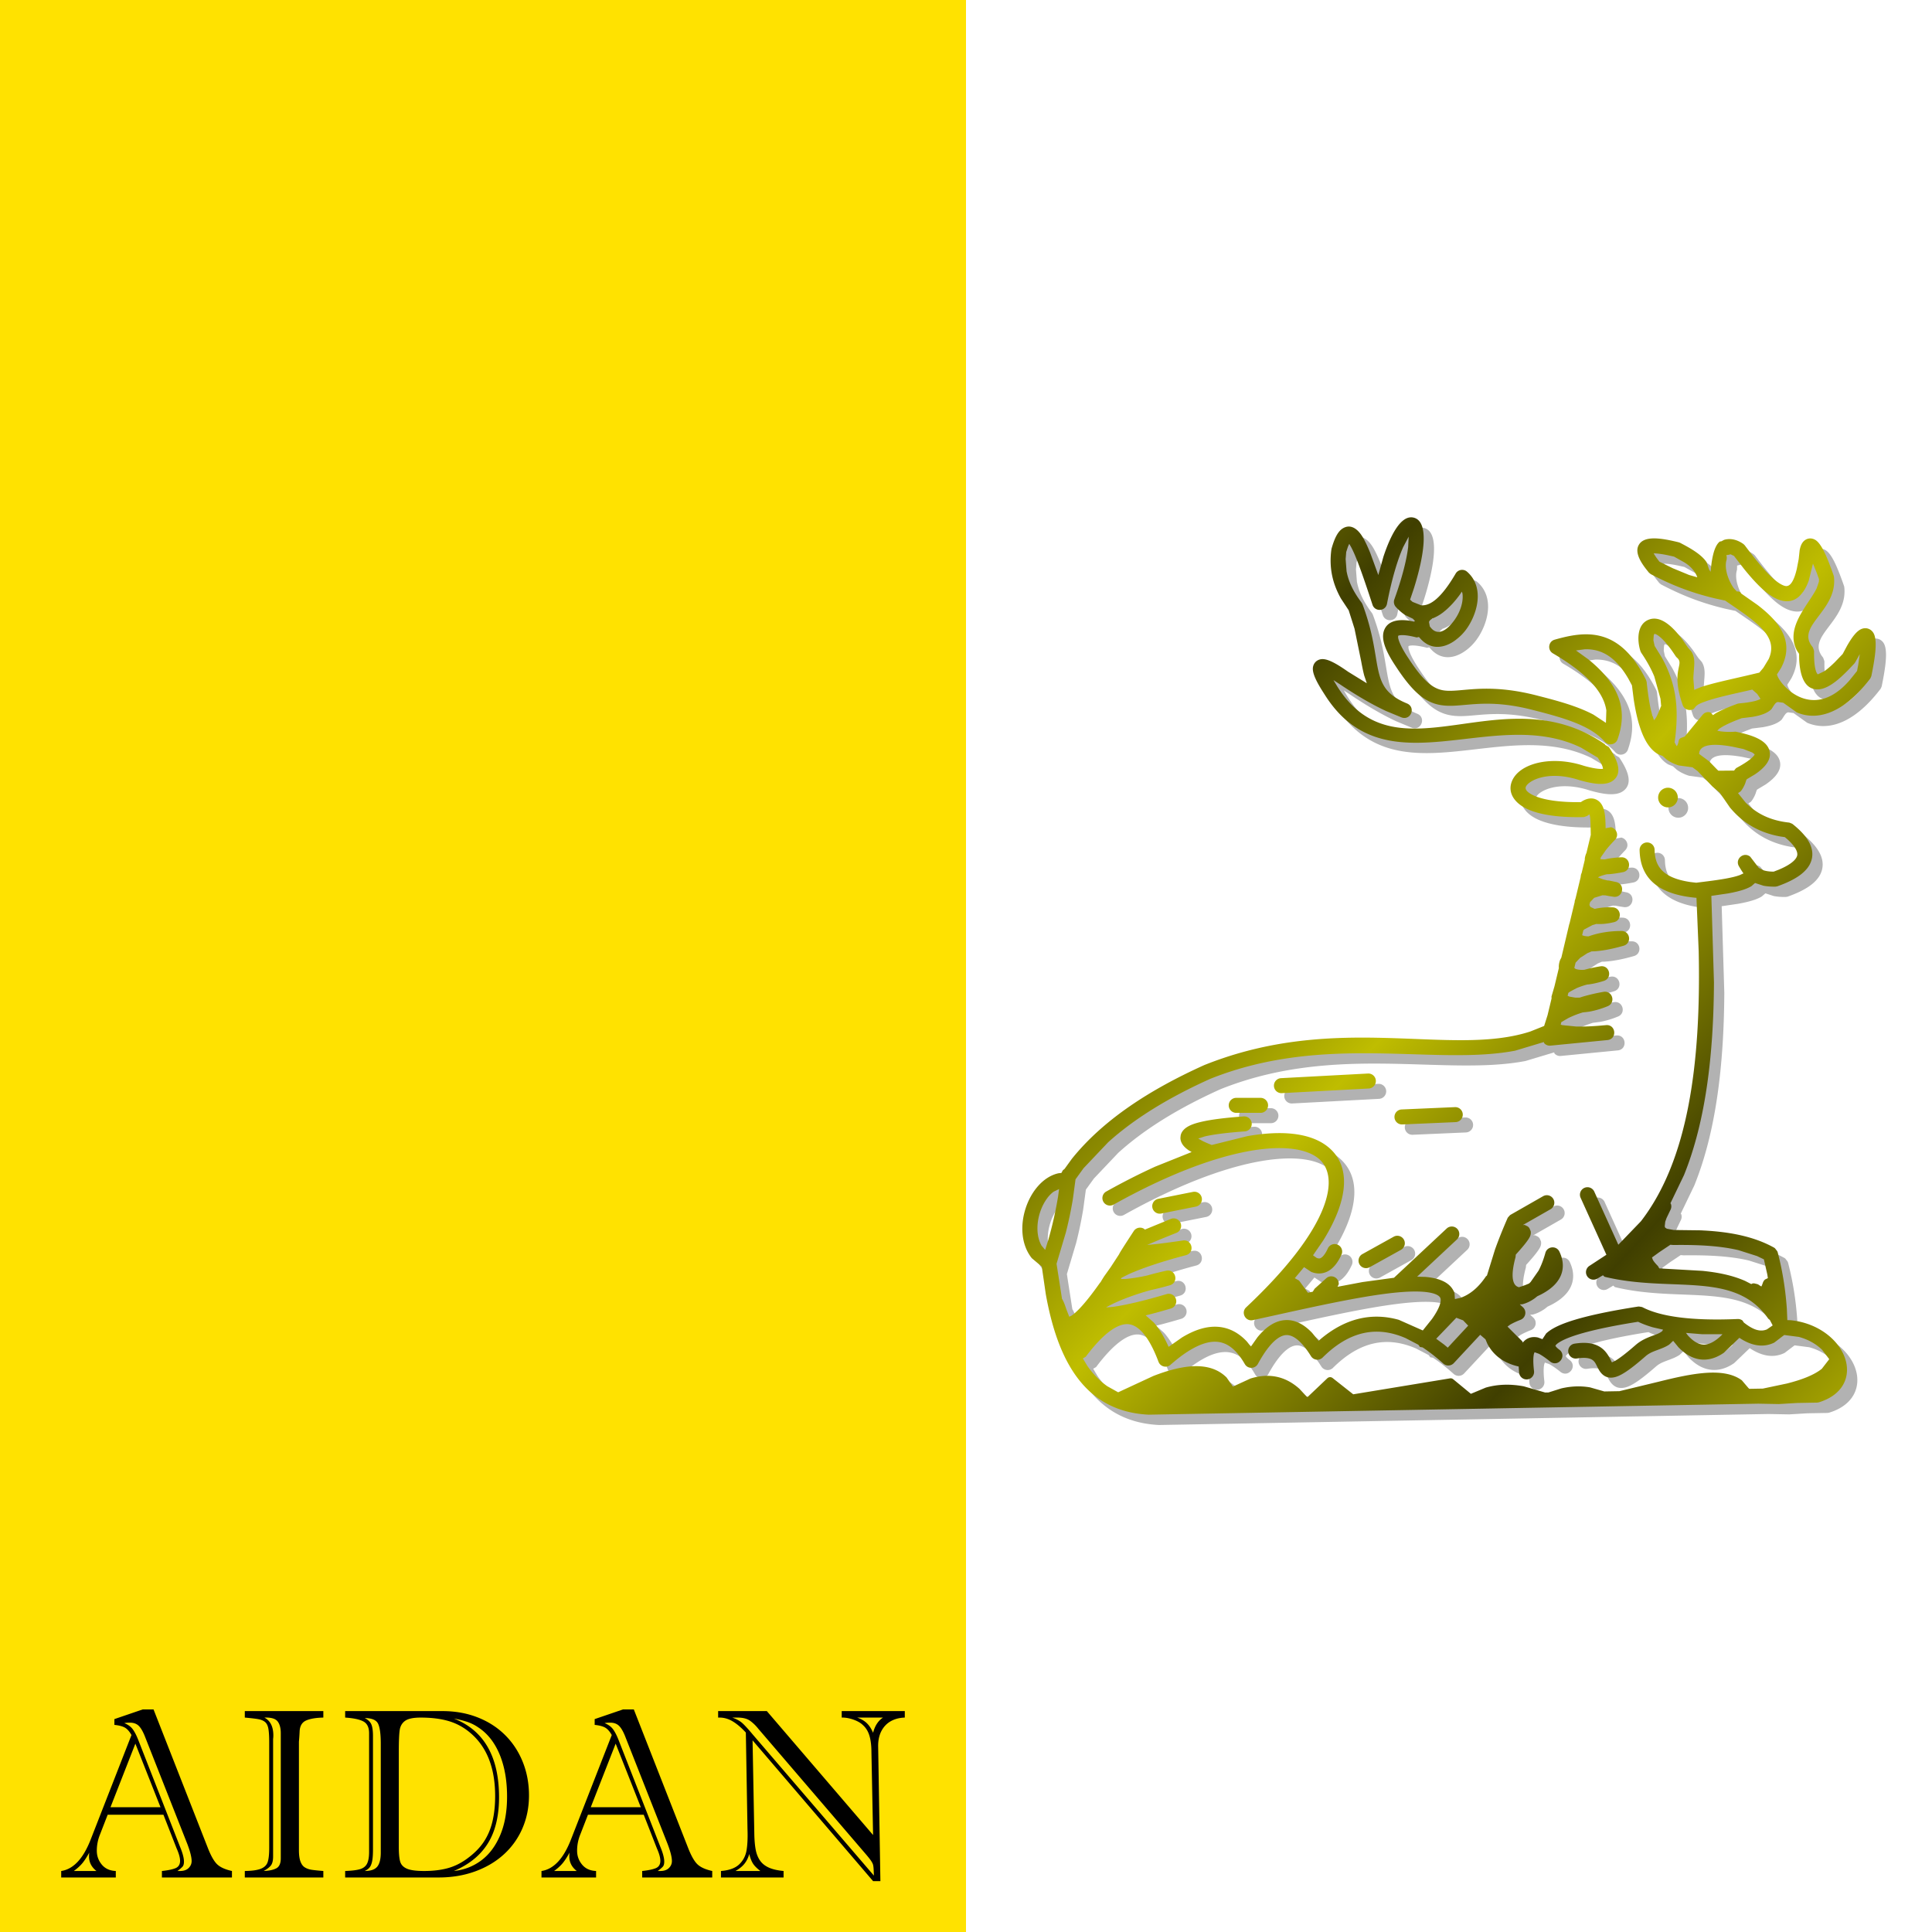 <svg xmlns="http://www.w3.org/2000/svg" stroke-width=".501" stroke-linejoin="bevel" fill-rule="evenodd" overflow="visible" width="960" height="960" viewBox="0 0 720 720"><rect x="0" y="0" width="720" height="720" fill="#808080" stroke="none"/><defs><linearGradient id="a" gradientUnits="userSpaceOnUse" x1="0" y1="0" x2="178.3" y2="-165.65" gradientTransform="matrix(.5 0 0 .5 539.999 360.001)" spreadMethod="reflect"><stop offset="0" stop-color="#bfbd00"/><stop offset="1" stop-color="#403f00"/></linearGradient></defs><g stroke="none" fill="none" font-family="Times New Roman" font-size="16"><path d="M0-.003V720h360.001V-.003H0z" fill="#ffe200"/><path d="M360-.003V720h360.001V-.003H360z" fill="#fff"/><path d="M431.979 531.055l-.14-.003c-23.955-1.211-33.878-20.438-38.263-44.953l-1.482-10.226-3.714-3.128c-8.057-10.077-1.329-29.111 9.875-31.644.058-.013.119-.023.178-.029l.993-.101.038-.116.472-.87.65-.527 2.661-3.681.046-.061c11.563-14.403 28.756-25.658 49.339-34.936 49.688-19.909 91.856-2.862 121.52-12.522l5.149-2.06 1.278-4.036 1.492-6.224-.027-.713 1.105-3.784 1.641-6.848-.025-.338a1.29 1.29 0 01-.004-.139 7.475 7.475 0 01.47-2.438c.021-.059.047-.117.076-.173l.417-.808 2.963-12.548.078-.134 1.918-8.004.014-.238a1.48 1.48 0 01.075-.39l.22-.661 1.929-8.047v-.189l.116-.659c.021-.116.055-.23.103-.339l.148-.34 1.167-4.871.002-.362c0-.07.005-.141.015-.211a7.793 7.793 0 01.4-1.543c.013-.034.031-.078.046-.111l.151-.33 1.613-6.728-.058-2.662c-.021-1.824-.079-3.388-.309-4.631l-.105-.349-.682.445c-.126.095-.265.17-.414.222l-.758.264c-.149.052-.306.08-.464.083-9.969.196-16.927-1.055-21.281-3.208-4.356-2.155-6.994-5.88-5.336-10.105 2.639-6.724 14.628-9.825 26.86-5.805 3.669 1.035 5.812 1.225 6.837 1.157l.273-.054-.18-.829a12.23 12.23 0 00-.646-1.433l-1.102-1.87-6.242-3.739c-32.848-15.973-72.894 16.345-95.58-19.808-2.204-3.416-4.69-7.49-4.359-10.058.213-1.652 1.437-2.935 3.206-3.11 2.396-.236 5.907 1.887 9.929 4.696l6.948 4.281-.974-2.895c-.428-1.671-.784-3.455-1.131-5.328l-2.48-12.131-2.171-6.842-2.839-4.307-.056-.091c-2.886-5.144-4.548-11.057-3.546-18.274l.018-.102.038-.181a2.08 2.08 0 01.026-.107c.909-3.15 2.097-6.26 4.252-7.51 3.476-2.017 6.07 1.347 7.046 2.855.996 1.541 2.031 3.724 3.127 6.431l2.974 8.159 1.899-6.813c2.915-8.797 6.393-14.494 10.125-14.695a3.944 3.944 0 012.459.688c3.99 2.74 2.728 13.203-1.235 25.842l-1.402 4.151.917.825 3.206 1.27c3.438.28 7.546-2.745 12.862-11.822a2.797 2.797 0 014.256-.688c6.751 5.923 3.731 16.042-.437 21.641-3.7 4.968-11.016 9.422-16.667 3.617l-.844-.927-.841.171c-4.068-1.061-5.882-.93-6.592-.747l-.319.131-.005.659c.182 1.146 1.067 3.573 3.905 7.8 7.434 11.358 11.163 12.197 16.375 12.013 6.187-.218 15.409-2.425 31.752 1.855 7.07 1.813 14.574 3.777 20.769 7.05l4.65 3.063.154-4.64c-.921-6.004-5.77-12.966-19.914-21.258-2.121-1.243-1.714-4.426.645-5.1 11.583-3.311 24.167-4.865 34.022 14.917.04.079.072.162.097.248l.13.445c.026.087.043.176.053.266.419 4.059.95 7.473 1.559 10.293l.6 2.365.138.095c.169.655.333 1.097.466 1.385l.757-1.03c.479-.877 1.075-2.197 1.755-4.078l.129-.112-.261-2.783-2.303-8.287c-1.155-2.806-2.73-5.692-4.824-8.773a1.492 1.492 0 01-.105-.181l-.159-.323a1.461 1.461 0 01-.079-.192c-1.18-3.571-1.546-10.038 3.233-11.769 4.045-1.466 8.425 2.024 12.638 7.793l1.835 2.672 1.186 1.351c.054.062.104.129.148.2 1.728 2.79.766 5.929.683 10.033l.322 4.171 2.472-1.029c3.971-1.351 9.639-2.573 16.646-4.192l5.141-1.212 1.512-1.8 1.985-3.276c3.303-7.324-2.547-12.344-11.803-18.739l-4.413-3.022-3.842-.833c-10.006-2.378-17.273-5.584-23.788-8.978a1.519 1.519 0 01-.258-.171l-.419-.344a1.523 1.523 0 01-.225-.229c-1.333-1.685-5.335-6.328-3.891-9.741 1.774-4.196 8.555-3.024 15.037-1.449.057.014.115.032.17.052l.292.109c.057.022.113.047.167.075 3.549 1.846 7.838 4.211 9.822 7.197l.931 2.698.557.869.04-.311c.294-3.097.917-9.046 3.403-10.954l.592-.093.839-.453c.101-.054.208-.097.319-.127 2.161-.588 4.57-.121 6.95 1.53.065.045.127.096.184.15l.3.288c.059.057.113.118.162.183 5.788 7.727 10.707 13.376 14.261 14.833 1.139.467 3.343 1.287 5.079-6.099l.706-3.668.351-3.241c.005-.044.012-.088.02-.131.211-1.062.558-2.177 1.224-2.995 1.106-1.361 2.917-1.751 4.506-.848 2.374 1.348 4.512 6.438 6.905 13.266.019.054.035.111.048.166l.067.297c.013.058.023.118.029.177 1.3 12.669-14.402 18.153-8.04 25.993.11.136.196.289.253.454l.289.834c.057.165.085.338.082.512-.081 5.91.781 7.723 1.19 8.251l.191.193.053.001 2.356-1.132c1.046-.729 2.345-1.824 3.894-3.34l2.963-3.082 1.654-3.085c1.717-2.996 3.535-5.584 5.49-6.301 1.622-.596 3.306-.032 4.247 1.406 1.676 2.562.818 8.775-.671 16.074a1.464 1.464 0 01-.097.305l-.223.506a1.529 1.529 0 01-.181.307c-10.731 14.029-20.565 15.437-27.3 12.551l-5.066-3.614-2.017-.276c-.535.124-.941.475-1.302 1.084l-.032-.018-1.017 1.593c-1.555 1.568-4.174 2.38-7.051 2.88l-.073.011-3.994.493-2.085.797c-3.578 1.435-5.474 2.539-6.312 3.178l-.483.457-.057.122-.137.119 1.214.222c1.456.189 3.341.282 5.363.135.115-.008.23-.003.344.015l.063.01.066.012c5.156 1.06 10.958 2.746 12.276 6.692 1.216 3.644-1.699 6.705-5.202 9.104l-.078.05-3.075 1.838-.171.304-.41 1.243-.037.099c-.437 1.065-.984 2.082-1.694 2.905l-.942.614 2.799 3.483c3.846 3.95 8.908 6.689 16.147 7.49.14.015.278.051.409.105l.668.277c.131.054.253.126.363.215 4.282 3.429 7.984 7.677 7.2 12.478-.786 4.812-5.736 8.12-12.848 10.651-.079.028-.16.049-.243.064l-.421.074c-.08.014-.161.021-.243.022-1.645.019-3.083-.103-4.351-.346l-3.133-1.014-1.358 1.182c-.797.48-1.645.842-2.42 1.125-1.765.646-3.955 1.157-6.341 1.587l-6.17.905.976 32.278c-.154 27.182-3.119 51.89-11.181 71.802l-5.047 10.48.165.209c.209.551.246 1.199.006 1.892l-.056.142-.044.101-1.506 3.139-.492 1.374-.195 1.709.109.403.193.207.408.237.082.073 2.565.471 9.867.122c9.901.43 19.476 1.97 27.525 6.449.177.098.332.232.456.392l.623.804c.124.16.214.343.266.539 1.883 7.196 2.939 14.218 3.421 21.128l.179 4.154 1.053.027.102.006c8.93.848 16.046 5.764 19.256 11.683 3.923 7.236 1.735 15.71-8.617 18.901a1.433 1.433 0 01-.206.048l-.358.057a1.448 1.448 0 01-.208.018l-7.401.135-6.788.404-7.665-.143-227.127 4.097zm58.9-6.654l.361-.007 7.269-6.906a1.5 1.5 0 011.963-.09l7.686 6.069 36.059-5.94c.427-.07.863.048 1.197.323l6.596 5.434 5.543-2.314c4.23-1.212 8.912-1.454 14.163-.477l7.961 2.307 1.257-.023 4.757-1.506c3.444-.803 7.011-1.022 10.728-.387l5.304 1.518 5.654-.103 14.52-3.506c12.331-3.077 24.337-5.562 31.095-.536l2.702 3.171 5.114-.092 9.011-1.9c5.579-1.417 10.083-3.154 12.975-5.48l2.738-3.546-.102-.212-2.527-3.296c-2.125-2.09-5.091-3.871-8.685-4.828l-5.429-.703-3.733 2.834c-4.444 2.155-8.916.921-12.985-1.788l-5.803 5.578c-2.112 1.456-4.354 2.374-6.732 2.524-3.746.236-7.129-1.443-10.194-4.598l-1.93-2.366-1.512 1.393c-.801.53-1.638.928-2.443 1.26-2.702 1.116-4.523 1.476-6.358 3.079-4.963 4.334-8.316 6.768-10.798 7.599-3.63 1.215-5.589-.741-6.677-2.698-.999-1.799-1.171-2.602-2.121-3.379-.67-.548-2.161-1.302-5.991-.693a2.798 2.798 0 01-3.201-2.323 2.798 2.798 0 012.322-3.2c4.759-.757 8.075-.022 10.409 1.887 2.051 1.678 3.057 4.249 3.462 4.977l.062.107 1.161-.548c1.484-.846 3.872-2.602 7.693-5.94 2.757-2.409 6.14-3.308 7.904-4.037.867-.357 1.52-.696 2.015-1.161l.28-.507-3.721-.849a37.944 37.944 0 01-4.891-1.76l-.686-.329-2.026.325c-14.07 2.322-22.444 4.651-26.524 6.842-.997.535-1.571.975-1.897 1.287l-.37.467.21.351c.204.258.572.634 1.232 1.121l.035.024c.046.033.091.069.133.107l.132.118.061.059c2.269 2.285-.59 5.994-3.377 4.389l-.073-.045-.149-.098-.096-.068-.055-.043c-1.838-1.478-3.22-2.38-4.201-2.905l-1.628-.584-.232.633c-.266 1.156-.339 3.166.041 6.391a2.798 2.798 0 01-2.451 3.102 2.798 2.798 0 01-3.103-2.45l-.174-2.373-.055.013c-5.305-1.202-9.255-3.999-11.573-8.395a1.518 1.518 0 01-.055-.115l-.685-1.618-1.966-1.685-9.832 10.56a2.798 2.798 0 01-3.917.173c-2.619-2.358-5.191-4.367-7.71-6.028l-1.002-.175-.578-.81-4.7-2.45c-10.929-4.766-21.115-2.591-30.973 7.209a2.798 2.798 0 01-4.347-.508c-3.799-6.114-6.951-8.017-9.316-7.855-2.489.171-6.083 2.699-10.474 10.743-1.045 1.914-3.789 1.944-4.877.053-3.074-5.345-6.463-7.988-10.335-8.296-4.048-.324-9.656 1.791-17.355 8.569-1.467 1.292-3.776.715-4.465-1.115-4.084-10.869-8.278-14.008-11.677-14.041-3.833-.037-9.009 3.576-15.429 12.143l-1.084.643 1.676 2.798c2.137 3.05 4.603 5.591 7.454 7.575l4.027 2.247 13.068-6.068c11.177-4.344 21.159-5.604 27.327.543l2.374 3.398 6.537-3.008c6.437-1.974 12.648-1.195 18.261 3.851l2.751 2.967zm52.493-18.325l7.631-8.197-1.89-1.97-2.534-.967-7.504 7.819 3.025 2.232 1.272 1.083zm-104.026-.292l4.98-3.488c4.865-2.96 9.356-4.304 13.534-3.971 4.284.343 7.792 2.402 10.686 5.494l1.473 1.865 2.43-3.446c3.126-3.832 6.513-6.158 10.267-6.417 3.833-.264 7.197 1.669 10.14 4.766l2.409 2.96.582-.535c9.344-7.917 19.212-10.14 29.307-7.299l8.931 3.961 3.42-4.269c3.11-4.402 3.496-6.768 3.133-7.788-.395-1.106-2.8-2.6-10.4-2.45-13.888.276-37.02 5.759-59.47 10.659-2.765.601-4.574-2.831-2.51-4.77 32.277-30.332 35.129-49.194 26.714-55.66-9.702-7.456-36.949-4.496-76.13 17.381a2.795 2.795 0 01-2.725-4.882c6.339-3.54 12.444-6.632 18.278-9.288l13.583-5.443-.989-.526c-1.282-.858-3.131-2.355-3.229-4.603a1.602 1.602 0 01.006-.219l.077-.749c.008-.073.021-.147.039-.218.787-3.077 4.754-4.242 7.627-4.916 3.678-.863 8.96-1.532 15.872-2.028a2.797 2.797 0 01.401 5.579c-6.826.488-11.755 1.132-14.996 1.893l-2.386.783 1.743.971a43.24 43.24 0 003.071 1.326l.199.106 13.292-3.302c13.121-2.311 23.42-1.104 29.675 3.701 9.122 7.013 8.2 19.705-1.41 35.177l-3.788 5.538 1.339.949c.582.242.965.234 1.176.188.566-.124 1.712-.869 3.027-3.768a2.797 2.797 0 015.091 2.313c-1.477 3.253-3.627 6.2-6.93 6.919-1.514.33-2.981.133-4.38-.431l-2.66-1.763-3.439 4.119 1.576.882 3.293 4.529 1.794-.382.715-1.126 4.32-3.888a2.796 2.796 0 014.661 2.226l-.453.949 9.329-1.761 11.71-1.599 19.633-18.352a2.798 2.798 0 013.95.133 2.798 2.798 0 01-.132 3.952l-14.832 13.865 3.151.091c4.918.444 9.332 1.952 10.782 6.017l.146 2.232 2.059-.446c3.456-1.203 6.645-3.747 9.504-8.007l.384-.322 2.993-9.668c1.308-3.659 2.863-7.549 4.665-11.674.064-.146.151-.282.257-.401l.543-.606c.108-.119.234-.221.373-.301l12.095-6.909a2.795 2.795 0 012.774 4.854l-10.318 5.896.579-.04c.135.025.265.069.388.13l.684.338c.132.066.255.151.363.253l.048.046.069.069.092.098c.114.123.207.264.275.417l.323.732c.059.132.098.273.116.417.104.813-.158 1.476-.192 1.57-.494 1.344-2.419 3.676-4.86 6.405l-.52.576-.087.852c-.008.08-.023.16-.044.237-2.342 8.703-.236 10.569.991 10.966l.26.122.863-.271a42.514 42.514 0 001.77-.637l1.198-.497.573-.551 2.957-4.232c.941-1.789 1.814-3.977 2.55-6.635.69-2.486 4.1-2.788 5.215-.462 2.058 4.293 1.662 8.453-1.366 11.892-1.387 1.575-3.255 2.92-5.506 4.091l-1.369.659-.86.692-.058.044c-1.501 1.093-3.07 1.839-4.642 2.245l-.956.042 1.177 1.085c1.514 1.402 1.04 3.907-.882 4.659-1.707.665-2.97 1.277-3.894 1.815l-.982.725 5.41 5.408.031.031.249.561.018-.04a5.089 5.089 0 012.736-1.867c.966-.268 1.959-.24 2.934-.03l1.639.614 1.377-2.103c.887-.837 1.965-1.54 3.079-2.139 5.309-2.851 15.449-5.44 31.186-7.902.156-.025.315-.024.472.001l.795.129c.156.025.308.075.448.148 6.651 3.439 18.152 5.098 35.394 4.356a2.789 2.789 0 011.812.568l.492.741c3.307 2.599 5.97 3.638 8.585 2.57l2.123-1.451-.006-.153-1.018-1.93-.365-.281a1.531 1.531 0 01-.31-.323c-12.676-17.945-35.753-9.405-60.912-15.481l-.602-.559-2.213 1.317a2.797 2.797 0 01-2.735-4.878l6.238-4.087-9.629-21.265a2.796 2.796 0 015.093-2.307l8.982 19.837 8.416-8.736c17.505-22.638 22.43-58.29 21.536-100.518l-.835-20.052-.174.003c-.049 0-.1-.001-.156-.006-15.147-1.403-20.677-8.249-20.857-17.762a2.794 2.794 0 012.741-2.848 2.794 2.794 0 012.848 2.742c.108 5.721 2.506 10.449 13.405 12.021l2.099.246 4.531-.569c4.805-.622 9.005-1.285 11.7-2.27l1.382-.643-.048-.064c-.631-.867-1.16-1.778-1.637-2.566l-.042-.072c-1.492-2.68 1.818-5.466 4.204-3.536l.064.054 3.143 4.105.066.06 1.791.89c.778.243 1.757.414 3.017.468l.711.011 1.984-.768c5.237-2.212 6.596-4.195 6.785-5.349.189-1.16-.535-3.117-3.718-5.976l-.902-.762-1.487-.209c-8.625-1.483-14.579-5.524-18.985-10.847l-3.778-5.48-2.756-2.371-5.503-5.7-1.9-1.413-5.07-.686a15.277 15.277 0 01-4.555-2.212 1.325 1.325 0 01-.125-.099l-1.372-1.22-1.662-.666a1.53 1.53 0 01-.211-.104c-4.66-2.778-7.362-9.994-8.937-20.477l-.636-5.075-1.384-2.568c-5.025-8.589-10.367-10.994-16.106-10.896l-3.364.457 4.647 3.349c13.141 10.641 14.125 20.436 10.843 29.763-.71 2.018-3.336 2.523-4.741.912-5.294-6.053-15.14-8.856-26.413-11.744-15.314-4.012-23.237-1.924-30.151-1.68-7.887.278-13.208-2.255-21.233-14.513-3.276-4.881-5.963-10.057-4.392-13.795 1.493-3.547 5.482-3.917 9.251-3.41l.1.017 1.74.357.299-.25.004-.047-.764-.797-2.828-1.364a1.46 1.46 0 01-.188-.109c-1.129-.763-2.227-1.726-3.293-2.883a2.8 2.8 0 01-.574-2.843c3.046-8.454 4.604-14.993 5.147-19.516l.188-3.848-2.054 3.901c-1.993 4.518-4.167 11.491-6.026 21.114-.545 2.824-4.505 3.075-5.401.341-3.791-11.561-6.496-19.316-8.631-22.612l-.051-.064-.48 1.084-.629 1.933-.218 2.653.347 4.499c.79 4.308 2.842 8.058 5.569 11.684.042.056.081.115.114.176l.178.322c.036.064.066.131.092.199 8.244 21.979 1.77 30.861 16.58 36.92l.075.034.162.077.076.039c2.818 1.542 1.145 5.924-1.995 5.166l-.081-.022-.169-.05c-.033-.011-.079-.026-.111-.039l-.074-.029-5.7-2.361c-5.836-2.705-11.59-6.195-17.28-10.013l-2.323-1.502 1.424 2.359c22.532 35.908 61.851-4.837 99.842 21.61l-.083.118 1.44.843c2.775 4.13 5.568 9.581 1.511 12.556-2.896 2.122-8.129 1.009-12.42-.199-11.721-3.854-19.119.192-20.023 2.495-.12.307-.51 1.509 2.61 3.052 2.766 1.369 7.629 2.503 15.253 2.636l2.646-.004.515-.345.092-.057c1.453-.828 3.271-1.388 5.074-.572 2.239 1.013 2.88 3.468 3.141 4.877.297 1.599.372 3.629.403 5.567l.003.276 1.983-.387c1.875.378 3.152 2.771 1.607 4.583l-.097.106c-1.39 1.438-2.498 2.693-3.357 3.765l-1.855 2.662-.089.183-.139.578.158.037 1.127.07.423-.019 1.345-.271a39.692 39.692 0 014.75-.494l.162-.002c3.216.077 3.763 4.658.663 5.497l-.158.036c-1.875.369-3.585.63-5.157.76l-.879.034-.344.072c-1.073.265-1.927.562-2.573.847l-.419.243 1.838.731 1.756.424.351.01c.088.003.176.013.263.031l2.488.516.185.037c.059.012.119.028.176.047l.129.043c3.011 1.122 2.037 5.637-1.173 5.413l-.162-.018a50.366 50.366 0 01-3.018-.514l-.062-.014-1.106-.036-3.083.945-1.522 1.616-.012.035-.207.864-.008.165.352.714 1.472.686.239.023.1-.026a25.126 25.126 0 016.507-.519l.091.006c3.082.272 3.491 4.626.522 5.474l-.087.023c-2.456.601-4.633.807-6.524.68l-.096-.01-1.455.422-3.015 1.607-.402.364-.438 1.826.836.27c.275.05.584.09.9.116l.668.03.092-.039.087-.034c3.39-1.202 7.467-1.932 12.144-1.927l.099.002c3.086.136 3.702 4.47.76 5.447l-.086.027c-4.367 1.261-7.999 1.924-10.987 2.095l-1.007.027-1.559.671-2.741 1.777-1.643 1.742-.016.03-.468 1.954.429.329c.557.243 1.531.445 3.004.37l.403-.037 1.139-.304a64.277 64.277 0 014.799-.969l.161-.021c3.204-.297 4.277 4.191 1.297 5.384l-.154.055c-2.071.662-3.956 1.098-5.694 1.325l-.63.058-.241.063a30.228 30.228 0 00-3.648 1.271l-2.421 1.277-.669.493-.259 1.07.65.31 2.18.388 1.636.004 1.175-.381a72.142 72.142 0 017.798-1.789l.123-.018c3.127-.367 4.372 3.939 1.536 5.3l-.114.051c-2.312.959-4.563 1.621-6.687 2.015l-.085.014-2.665.337-1.645.543a37.077 37.077 0 00-3.751 1.593l-2.511 1.471-.221.923.571.185 5.141.516c2.214.059 4.937-.013 8.23-.26l2.999-.258.189-.009.077-.002c3.305.014 3.79 4.883.537 5.533l-.076.013-.157.023-.073.009-21.248 2.073a2.773 2.773 0 01-2.381-.947l-.095-.387-10.724 3.225c-30.228 5.723-70.912-6.613-113.649 10.512-15.067 6.792-27.998 14.565-38.071 23.693l-9.087 9.585-2.995 4.143-.992 7.353a150.311 150.311 0 01-2.635 12.542l-3.447 11.572 2.044 13.139.04.018.027.043c.608.987 1.127 2.506 1.593 3.911l1.037 2.636.824-.396c.679-.452 1.652-1.241 2.952-2.592 2.211-2.297 4.786-5.588 7.629-9.605.072-.102.157-.194.253-.276l.335-.578c.256-.42.624-1.012 1.039-1.657l2.411-3.39 3.131-4.8.036-.097c.507-1.075 5.079-7.992 5.391-8.492a2.796 2.796 0 013.85-.896l.314.302 9.696-3.979a2.795 2.795 0 112.075 5.192c-2.277.91-4.518 1.808-6.617 2.672l-4.296 1.835 3.905-.383c2.667-.318 5.808-.741 9.478-1.284l.18-.019c3.236-.222 4.182 4.362 1.113 5.432l-.171.052c-9.883 2.613-16.887 5.064-21.435 7.133l-2.566 1.278-.325.481 1.6.003c1.828-.145 4.028-.454 6.564-.954l1.599-.334.98-.277a139.561 139.561 0 016.187-1.525l.076-.015.167-.028.08-.011c3.19-.361 4.337 4.161 1.363 5.365l-.077.029-.161.055-.076.024c-2.478.705-4.8 1.29-6.961 1.766l-.237.05-1.644.466c-4.433 1.314-8.201 2.717-11.165 4.055a45.974 45.974 0 00-3.133 1.551l-.632.388 2.538-.22c4.496-.627 11.088-2.108 20.105-4.787a2.797 2.797 0 011.593 5.359 243.977 243.977 0 01-7.286 2.052l-2.216.544 2.918 2.554c2.044 2.266 3.864 5.262 5.498 8.868l.128.312zm206.108-4.363l.303-.34-7.535-.007-6.053-.489.687.919c2.492 2.778 4.621 3.542 6.328 3.433 1.78-.111 3.876-1.177 6.27-3.516zm14.81-18.153l.069-.113c.119-.255.281-.647.48-1.233a2.78 2.78 0 01.829-1.249l1.049-.5-.229-1.439-1.258-5.557-2.549-1.23-6.892-2.192c-7.248-1.705-15.467-2.034-24.213-1.932h-.093l-1.109-.088-4.131 2.765-2.715 1.97.336.918c.354.597.936 1.344 1.867 2.251l.52.904 16.057.913c5.614.569 11.007 1.597 15.876 3.73l.082.039 2.271 1.166.082-.051a1.5 1.5 0 011.134-.183l.965.229c.192.046.373.129.533.245.471.341.807.53 1.039.637zm-149.777-8.252a2.797 2.797 0 011.085-3.801l11.663-6.48a2.798 2.798 0 013.802 1.086 2.798 2.798 0 01-1.085 3.802l-11.663 6.479a2.798 2.798 0 01-3.802-1.086zm-117.131-5.36l1.211-3.87a145.134 145.134 0 003.586-15.956l.384-2.849-1.961.94c-5.229 3.832-8.032 13.99-4.58 20.124l1.36 1.611zm39.955-15.749a2.796 2.796 0 012.193-3.289l12.958-2.591a2.796 2.796 0 011.096 5.483l-12.96 2.592a2.798 2.798 0 01-3.287-2.195zm90.217-33.683a2.795 2.795 0 012.671-2.914l19.868-.864a2.795 2.795 0 01.242 5.585l-19.867.864a2.795 2.795 0 01-2.914-2.671zm-61.765-4.441a2.798 2.798 0 012.796-2.796h9.07a2.799 2.799 0 012.796 2.796 2.797 2.797 0 01-2.796 2.795h-9.07a2.796 2.796 0 01-2.796-2.795zm16.848-7.194a2.795 2.795 0 012.643-2.939l32.393-1.728a2.795 2.795 0 11.296 5.583l-32.393 1.728a2.794 2.794 0 01-2.939-2.644zm143.624-105.758a3.668 3.668 0 011.464-4.972 3.668 3.668 0 014.972 1.464 3.668 3.668 0 01-1.464 4.972 3.668 3.668 0 01-4.972-1.464zm21.958-11.746l-.01-.01h-.025l.035.01zm-.01-.01l5.913-.055.521-.656c.127-.16.285-.292.465-.388 4.398-2.359 5.975-3.914 6.507-4.659l.18-.343-.9-.693-3.297-1.291-4.156-.885c-8.974-1.63-12.177-.129-12.333 2.562l-.06.114 3.786 2.799 3.374 3.495zm-15.482-9.16l.032-.005.212-.289c.158-.302.352-.814.508-1.666a1.5 1.5 0 01.961-1.139l1.274-.466 6.654-8.095.124-.139c.915-.946 2-1.052 2.909-.704l.869.953.771-.554c.04-.028.082-.055.124-.08 2.159-1.249 4.99-2.434 8.129-3.585.063-.023.128-.042.194-.056l.336-.074c.064-.015.13-.025.195-.03 4.624-.393 6.718-1.065 7.57-1.477l.383-.241-1.251-1.821-1.823-1.605-4.109.935c-2.99.669-5.894 1.33-8.512 2.018-3.968 1.044-6.338 1.958-7.452 2.552l-.672.455-.077.122-.055-.034-.895 1.123c-1.406.902-3.524.418-4.168-1.431-4.641-13.301.88-15.032-2.127-17.639a1.58 1.58 0 01-.148-.147l-.24-.275a1.523 1.523 0 01-.128-.171c-3.774-5.822-6.224-7.622-7.348-8.146l-.535-.157-.254.55-.126 1.869.447 2.087 2.734 4.449.039.066c5.423 9.921 6.125 18.686 4.983 29.135l-.28 2.115-.006.046-.013.103-.011.07.782 1.378zm64.495-24.615l2.72-3.384.434-2.253.591-4.055-1.619 2.907c-.03.059-.064.116-.101.17l-.198.288a1.451 1.451 0 01-.13.163c-4.131 4.517-8.886 9.184-13.044 9.582-5.513.529-7.212-5.115-7.495-11.172l-.028-2.032-.751-1.123a1.606 1.606 0 01-.079-.133c-4.553-8.624 4.462-17.101 7.397-23.218l.817-2.435.027-.939-.791-2.187-1.456-3.58-1.557 6.306c-2.264 6.185-6.062 9.245-11.668 6.947-4.027-1.649-8.308-6.149-12.436-11.253l-3.773-4.871-1.255-.604-1.437.343-.02 1.326a1.512 1.512 0 01-.059.396c-1.035 3.546 1.02 8.19 2.664 10.539l1.193 1.26.033-.024.304.001c.467.002.827.176 1.075.44l.115.278 6.114 4.28c7.51 5.747 14.26 13.246 8.795 23.543l-.057.098-1.407 2.224-.024.037c.467 3.201 12.958 18.522 27.106 2.135zm-27.082-2.172l-.024.037a1.076 1.076 0 01-.012-.133l.036.096zm-120.446-19.912c2.455-3.298 3.611-7.162 3.201-10.196l-.237-.683-.561.868-.043.063c-3.145 4.359-6.475 7.476-9.972 8.909-.071.03-.145.054-.22.072l-.289.069-.075.168c-.642.396-.972.767-1.074 1.193l.283 1.5.015.08c2.118 3.175 5.313 2.872 8.972-2.043zm-8.986 1.964l.014.079a5.778 5.778 0 01-.123-.192l.109.113zm94.794-23.795l-3.747-2.094-2.559-.572c-2.324-.467-3.832-.62-4.78-.648l-.271.019.935 1.46 1.22 1.625 5.01 2.453 6.049 2.497 3.046.871c-.41-1.331-1.737-3.715-4.903-5.611z" fill="#b2b2b2"/><path d="M428.129 192.795l-.14.003c-23.955 1.211-33.878 20.438-38.263 44.953l-1.482 10.226-3.714 3.128c-8.057 10.077-1.329 29.111 9.875 31.644.058.013.119.023.178.029l.993.101.038.116.472.87.65.527 2.661 3.681.046.061c11.563 14.403 28.756 25.658 49.339 34.936 49.688 19.909 91.856 2.862 121.52 12.522l5.149 2.06 1.278 4.036 1.492 6.224-.027.713 1.105 3.784 1.641 6.848-.025.338a1.29 1.29 0 00-.004.139c.014.816.177 1.637.47 2.438.021.059.047.117.076.173l.417.808 2.963 12.548.078.134 1.918 8.004.014.238c.007.133.033.264.075.39l.22.661 1.929 8.047v.189l.116.659c.021.116.055.23.103.339l.148.34 1.167 4.871.002.362c0 .07.005.141.015.211.075.516.214 1.033.4 1.543.013.034.031.078.046.111l.151.33 1.613 6.728-.058 2.662c-.021 1.824-.079 3.388-.309 4.631l-.105.349-.682-.445a1.518 1.518 0 00-.414-.222l-.758-.264a1.496 1.496 0 00-.464-.083c-9.969-.196-16.927 1.055-21.281 3.208-4.356 2.155-6.994 5.88-5.336 10.105 2.639 6.724 14.628 9.825 26.86 5.805 3.669-1.035 5.812-1.225 6.837-1.157l.273.054-.18.829c-.135.371-.34.844-.646 1.433l-1.102 1.87-6.242 3.739c-32.848 15.973-72.894-16.345-95.58 19.808-2.204 3.416-4.69 7.49-4.359 10.058.213 1.652 1.437 2.935 3.206 3.11 2.396.236 5.907-1.887 9.929-4.696l6.948-4.281-.974 2.895c-.428 1.671-.784 3.455-1.131 5.328l-2.48 12.131-2.171 6.842-2.839 4.307-.056.091c-2.886 5.144-4.548 11.057-3.546 18.274l.018.102.038.181c.006.03.018.077.026.107.909 3.15 2.097 6.26 4.252 7.51 3.476 2.017 6.07-1.347 7.046-2.855.996-1.541 2.031-3.724 3.127-6.431l2.974-8.159 1.899 6.813c2.915 8.797 6.393 14.494 10.125 14.695a3.944 3.944 0 002.459-.688c3.99-2.74 2.728-13.203-1.235-25.842l-1.402-4.151.917-.825 3.206-1.27c3.438-.28 7.546 2.745 12.862 11.822a2.797 2.797 0 004.256.688c6.751-5.923 3.731-16.042-.437-21.641-3.7-4.968-11.016-9.422-16.667-3.617l-.844.927-.841-.171c-4.068 1.061-5.882.93-6.592.747l-.319-.131-.005-.659c.182-1.146 1.067-3.573 3.905-7.8 7.434-11.358 11.163-12.197 16.375-12.013 6.187.218 15.409 2.425 31.752-1.855 7.07-1.813 14.574-3.777 20.769-7.05l4.65-3.063.154 4.64c-.921 6.004-5.77 12.966-19.914 21.258-2.121 1.243-1.714 4.426.645 5.1 11.583 3.311 24.167 4.865 34.022-14.917.04-.079.072-.162.097-.248l.13-.445a1.51 1.51 0 00.053-.266c.419-4.059.95-7.473 1.559-10.293l.6-2.365.138-.095c.169-.655.333-1.097.466-1.385l.757 1.03c.479.877 1.075 2.197 1.755 4.078l.129.112-.261 2.783-2.303 8.287c-1.155 2.806-2.73 5.692-4.824 8.773a1.492 1.492 0 00-.105.181l-.159.323a1.461 1.461 0 00-.079.192c-1.18 3.571-1.546 10.038 3.233 11.769 4.045 1.466 8.425-2.024 12.638-7.793l1.835-2.672 1.186-1.351c.054-.062.104-.129.148-.2 1.728-2.79.766-5.929.683-10.033l.322-4.171 2.472 1.029c3.971 1.351 9.639 2.573 16.646 4.192l5.141 1.212 1.512 1.8 1.985 3.276c3.303 7.324-2.547 12.344-11.803 18.739l-4.413 3.022-3.842.833c-10.006 2.378-17.273 5.584-23.788 8.978a1.519 1.519 0 00-.258.171l-.419.344a1.523 1.523 0 00-.225.229c-1.333 1.685-5.335 6.328-3.891 9.741 1.774 4.196 8.555 3.024 15.037 1.449.057-.014.115-.032.17-.052l.292-.109c.057-.022.113-.047.167-.075 3.549-1.846 7.838-4.211 9.822-7.197l.931-2.698.557-.869.04.311c.294 3.097.917 9.046 3.403 10.954l.592.093.839.453c.101.054.208.097.319.127 2.161.588 4.57.121 6.95-1.53.065-.045.127-.096.184-.15l.3-.288a1.56 1.56 0 00.162-.183c5.788-7.727 10.707-13.376 14.261-14.833 1.139-.467 3.343-1.287 5.079 6.099l.706 3.668.351 3.241c.005.044.012.088.02.131.211 1.062.558 2.177 1.224 2.995 1.106 1.361 2.917 1.751 4.506.848 2.374-1.348 4.512-6.438 6.905-13.266.019-.054.035-.111.048-.166l.067-.297c.013-.058.023-.118.029-.177 1.3-12.669-14.402-18.153-8.04-25.993.11-.136.196-.289.253-.454l.289-.834c.057-.165.085-.338.082-.512-.081-5.91.781-7.723 1.19-8.251l.191-.193.053-.001 2.356 1.132c1.046.729 2.345 1.824 3.894 3.34l2.963 3.082 1.654 3.085c1.717 2.996 3.535 5.584 5.49 6.301 1.622.596 3.306.032 4.247-1.406 1.676-2.562.818-8.775-.671-16.074a1.464 1.464 0 00-.097-.305l-.223-.506a1.529 1.529 0 00-.181-.307c-10.731-14.029-20.565-15.437-27.3-12.551l-5.066 3.614-2.017.276c-.535-.124-.941-.475-1.302-1.084l-.032.018-1.017-1.593c-1.555-1.568-4.174-2.38-7.051-2.88l-.073-.011-3.994-.493-2.085-.797c-3.578-1.435-5.474-2.539-6.312-3.178l-.483-.457-.057-.122-.137-.119 1.214-.222a27.299 27.299 0 015.363-.135c.115.008.23.003.344-.015l.063-.01.066-.012c5.156-1.06 10.958-2.746 12.276-6.692 1.216-3.644-1.699-6.705-5.202-9.104l-.078-.05-3.075-1.838-.171-.304-.41-1.243-.037-.099c-.437-1.065-.984-2.082-1.694-2.905l-.942-.614 2.799-3.483c3.846-3.95 8.908-6.689 16.147-7.49.14-.015.278-.051.409-.105l.668-.277c.131-.054.253-.126.363-.215 4.282-3.429 7.984-7.677 7.2-12.478-.786-4.812-5.736-8.12-12.848-10.651a1.551 1.551 0 00-.243-.064l-.421-.074a1.514 1.514 0 00-.243-.022c-1.645-.019-3.083.103-4.351.346l-3.133 1.014-1.358-1.182c-.797-.48-1.645-.842-2.42-1.125-1.765-.646-3.955-1.157-6.341-1.587l-6.17-.905.976-32.278c-.154-27.182-3.119-51.89-11.181-71.802l-5.047-10.48.165-.209c.209-.551.246-1.199.006-1.892l-.056-.142-.044-.101-1.506-3.139-.492-1.374-.195-1.709.109-.403.193-.207.408-.237.082-.073 2.565-.471 9.867-.122c9.901-.43 19.476-1.97 27.525-6.449.177-.098.332-.232.456-.392l.623-.804c.124-.16.214-.343.266-.539 1.883-7.196 2.939-14.218 3.421-21.128l.179-4.154 1.053-.027.102-.006c8.93-.848 16.046-5.764 19.256-11.683 3.923-7.236 1.735-15.71-8.617-18.901a1.433 1.433 0 00-.206-.048l-.358-.057a1.448 1.448 0 00-.208-.018l-7.401-.135-6.788-.404-7.665.143-227.127-4.097zm58.9 6.654l.361.007 7.269 6.906a1.5 1.5 0 001.963.09l7.686-6.069 36.059 5.94c.427.07.863-.048 1.197-.323l6.596-5.434 5.543 2.314c4.23 1.212 8.912 1.454 14.163.477l7.961-2.307 1.257.023 4.757 1.506c3.444.803 7.011 1.022 10.728.387l5.304-1.518 5.654.103 14.52 3.506c12.331 3.077 24.337 5.562 31.095.536l2.702-3.171 5.114.092 9.011 1.9c5.579 1.417 10.083 3.154 12.975 5.48l2.738 3.546-.102.212-2.527 3.296c-2.125 2.09-5.091 3.871-8.685 4.828l-5.429.703-3.733-2.834c-4.444-2.155-8.916-.921-12.985 1.788l-5.803-5.578c-2.112-1.456-4.354-2.374-6.732-2.524-3.746-.236-7.129 1.443-10.194 4.598l-1.93 2.366-1.512-1.393c-.801-.53-1.638-.928-2.443-1.26-2.702-1.116-4.523-1.476-6.358-3.079-4.963-4.334-8.316-6.768-10.798-7.599-3.63-1.215-5.589.741-6.677 2.698-.999 1.799-1.171 2.602-2.121 3.379-.67.548-2.161 1.302-5.991.693a2.798 2.798 0 00-3.201 2.323 2.798 2.798 0 002.322 3.2c4.759.757 8.075.022 10.409-1.887 2.051-1.678 3.057-4.249 3.462-4.977l.062-.107 1.161.548c1.484.846 3.872 2.602 7.693 5.94 2.757 2.409 6.14 3.308 7.904 4.037.867.357 1.52.696 2.015 1.161l.28.507-3.721.849a37.944 37.944 0 00-4.891 1.76l-.686.329-2.026-.325c-14.07-2.322-22.444-4.651-26.524-6.842-.997-.535-1.571-.975-1.897-1.287l-.37-.467.21-.351c.204-.258.572-.634 1.232-1.121l.035-.024c.046-.033.091-.069.133-.107l.132-.118.061-.059c2.269-2.285-.59-5.994-3.377-4.389l-.073.045-.149.098-.096.068-.055.043c-1.838 1.478-3.22 2.38-4.201 2.905l-1.628.584-.232-.633c-.266-1.156-.339-3.166.041-6.391a2.798 2.798 0 00-2.451-3.102 2.798 2.798 0 00-3.103 2.45l-.174 2.373-.055-.013c-5.305 1.202-9.255 3.999-11.573 8.395a1.518 1.518 0 00-.055.115l-.685 1.618-1.966 1.685-9.832-10.56a2.798 2.798 0 00-3.917-.173c-2.619 2.358-5.191 4.367-7.71 6.028l-1.002.175-.578.81-4.7 2.45c-10.929 4.766-21.115 2.591-30.973-7.209a2.798 2.798 0 00-4.347.508c-3.799 6.114-6.951 8.017-9.316 7.855-2.489-.171-6.083-2.699-10.474-10.743-1.045-1.914-3.789-1.944-4.877-.053-3.074 5.345-6.463 7.988-10.335 8.296-4.048.324-9.656-1.791-17.355-8.569-1.467-1.292-3.776-.715-4.465 1.115-4.084 10.869-8.278 14.008-11.677 14.041-3.833.037-9.009-3.576-15.429-12.143l-1.084-.643 1.676-2.798c2.137-3.05 4.603-5.591 7.454-7.575l4.027-2.247 13.068 6.068c11.177 4.344 21.159 5.604 27.327-.543l2.374-3.398 6.537 3.008c6.437 1.974 12.648 1.195 18.261-3.851l2.751-2.967zm52.493 18.325l7.631 8.197-1.89 1.97-2.534.967-7.504-7.819 3.025-2.232 1.272-1.083zm-104.026.292l4.98 3.488c4.865 2.96 9.356 4.304 13.534 3.971 4.284-.343 7.792-2.402 10.686-5.494l1.473-1.865 2.43 3.446c3.126 3.832 6.513 6.158 10.267 6.417 3.833.264 7.197-1.669 10.14-4.766l2.409-2.96.582.535c9.344 7.917 19.212 10.14 29.307 7.299l8.931-3.961 3.42 4.269c3.11 4.402 3.496 6.768 3.133 7.788-.395 1.106-2.8 2.6-10.4 2.45-13.888-.276-37.02-5.759-59.47-10.659-2.765-.601-4.574 2.831-2.51 4.77 32.277 30.332 35.129 49.194 26.714 55.66-9.702 7.456-36.949 4.496-76.13-17.381a2.795 2.795 0 00-2.725 4.882c6.339 3.54 12.444 6.632 18.278 9.288l13.583 5.443-.989.526c-1.282.858-3.131 2.355-3.229 4.603-.003.073-.001.146.006.219l.077.749c.008.073.021.147.039.218.787 3.077 4.754 4.242 7.627 4.916 3.678.863 8.96 1.532 15.872 2.028a2.797 2.797 0 00.401-5.579c-6.826-.488-11.755-1.132-14.996-1.893l-2.386-.783 1.743-.971a43.24 43.24 0 013.071-1.326l.199-.106 13.292 3.302c13.121 2.311 23.42 1.104 29.675-3.701 9.122-7.013 8.2-19.705-1.41-35.177l-3.788-5.538 1.339-.949c.582-.242.965-.234 1.176-.188.566.124 1.712.869 3.027 3.768a2.797 2.797 0 005.091-2.313c-1.477-3.253-3.627-6.2-6.93-6.919-1.514-.33-2.981-.133-4.38.431l-2.66 1.763-3.439-4.119 1.576-.882 3.293-4.529 1.794.382.715 1.126 4.32 3.888a2.796 2.796 0 004.661-2.226l-.453-.949 9.329 1.761 11.71 1.599 19.633 18.352a2.798 2.798 0 003.95-.133 2.798 2.798 0 00-.132-3.952l-14.832-13.865 3.151-.091c4.918-.444 9.332-1.952 10.782-6.017l.146-2.232 2.059.446c3.456 1.203 6.645 3.747 9.504 8.007l.384.322 2.993 9.668c1.308 3.659 2.863 7.549 4.665 11.674.064.146.151.282.257.401l.543.606c.108.119.234.221.373.301l12.095 6.909a2.795 2.795 0 002.774-4.854l-10.318-5.896.579.04c.135-.025.265-.069.388-.13l.684-.338c.132-.066.255-.151.363-.253l.048-.046.069-.069.092-.098c.114-.123.207-.264.275-.417l.323-.732a1.47 1.47 0 00.116-.417c.104-.813-.158-1.476-.192-1.57-.494-1.344-2.419-3.676-4.86-6.405l-.52-.576-.087-.852a1.456 1.456 0 00-.044-.237c-2.342-8.703-.236-10.569.991-10.966l.26-.122.863.271c.619.208 1.219.424 1.77.637l1.198.497.573.551 2.957 4.232c.941 1.789 1.814 3.977 2.55 6.635.69 2.486 4.1 2.788 5.215.462 2.058-4.293 1.662-8.453-1.366-11.892-1.387-1.575-3.255-2.92-5.506-4.091l-1.369-.659-.86-.692-.058-.044c-1.501-1.093-3.07-1.839-4.642-2.245l-.956-.042 1.177-1.085c1.514-1.402 1.04-3.907-.882-4.659-1.707-.665-2.97-1.277-3.894-1.815l-.982-.725 5.41-5.408.031-.031.249-.561.018.04a5.089 5.089 0 002.736 1.867c.966.268 1.959.24 2.934.03l1.639-.614 1.377 2.103c.887.837 1.965 1.54 3.079 2.139 5.309 2.851 15.449 5.44 31.186 7.902.156.025.315.024.472-.001l.795-.129c.156-.025.308-.075.448-.148 6.651-3.439 18.152-5.098 35.394-4.356a2.789 2.789 0 001.812-.568l.492-.741c3.307-2.599 5.97-3.638 8.585-2.57l2.123 1.451-.006.153-1.018 1.93-.365.281a1.531 1.531 0 00-.31.323c-12.676 17.945-35.753 9.405-60.912 15.481l-.602.559-2.213-1.317a2.797 2.797 0 00-2.735 4.878l6.238 4.087-9.629 21.265a2.796 2.796 0 005.093 2.307l8.982-19.837 8.416 8.736c17.505 22.638 22.43 58.29 21.536 100.518l-.835 20.052-.174-.003c-.049 0-.1.001-.156.006-15.147 1.403-20.677 8.249-20.857 17.762a2.794 2.794 0 002.741 2.848 2.794 2.794 0 002.848-2.742c.108-5.721 2.506-10.449 13.405-12.021l2.099-.246 4.531.569c4.805.622 9.005 1.285 11.7 2.27l1.382.643-.048.064c-.631.867-1.16 1.778-1.637 2.566l-.042.072c-1.492 2.68 1.818 5.466 4.204 3.536l.064-.054 3.143-4.105.066-.06 1.791-.89c.778-.243 1.757-.414 3.017-.468l.711-.011 1.984.768c5.237 2.212 6.596 4.195 6.785 5.349.189 1.16-.535 3.117-3.718 5.976l-.902.762-1.487.209c-8.625 1.483-14.579 5.524-18.985 10.847l-3.778 5.48-2.756 2.371-5.503 5.7-1.9 1.413-5.07.686a15.277 15.277 0 00-4.555 2.212c-.043.03-.086.064-.125.099l-1.372 1.22-1.662.666a1.53 1.53 0 00-.211.104c-4.66 2.778-7.362 9.994-8.937 20.477l-.636 5.075-1.384 2.568c-5.025 8.589-10.367 10.994-16.106 10.896l-3.364-.457 4.647-3.349c13.141-10.641 14.125-20.436 10.843-29.763-.71-2.018-3.336-2.523-4.741-.912-5.294 6.053-15.14 8.856-26.413 11.744-15.314 4.012-23.237 1.924-30.151 1.68-7.887-.278-13.208 2.255-21.233 14.513-3.276 4.881-5.963 10.057-4.392 13.795 1.493 3.547 5.482 3.917 9.251 3.41l.1-.017 1.74-.357.299.25.004.047-.764.797-2.828 1.364a1.46 1.46 0 00-.188.109c-1.129.763-2.227 1.726-3.293 2.883a2.8 2.8 0 00-.574 2.843c3.046 8.454 4.604 14.993 5.147 19.516l.188 3.848-2.054-3.901c-1.993-4.518-4.167-11.491-6.026-21.114-.545-2.824-4.505-3.075-5.401-.341-3.791 11.561-6.496 19.316-8.631 22.612l-.051.064-.48-1.084-.629-1.933-.218-2.653.347-4.499c.79-4.308 2.842-8.058 5.569-11.684.042-.056.081-.115.114-.176l.178-.322c.036-.064.066-.131.092-.199 8.244-21.979 1.77-30.861 16.58-36.92l.075-.034.162-.077.076-.039c2.818-1.542 1.145-5.924-1.995-5.166l-.081.022-.169.05c-.033.011-.079.026-.111.039l-.074.029-5.7 2.361c-5.836 2.705-11.59 6.195-17.28 10.013l-2.323 1.502 1.424-2.359c22.532-35.908 61.851 4.837 99.842-21.61l-.083-.118 1.44-.843c2.775-4.13 5.568-9.581 1.511-12.556-2.896-2.122-8.129-1.009-12.42.199-11.721 3.854-19.119-.192-20.023-2.495-.12-.307-.51-1.509 2.61-3.052 2.766-1.369 7.629-2.503 15.253-2.636l2.646.004.515.345.092.057c1.453.828 3.271 1.388 5.074.572 2.239-1.013 2.88-3.468 3.141-4.877.297-1.599.372-3.629.403-5.567l.003-.276 1.983.387c1.875-.378 3.152-2.771 1.607-4.583l-.097-.106c-1.39-1.438-2.498-2.693-3.357-3.765l-1.855-2.662-.089-.183-.139-.578.158-.037 1.127-.07.423.019 1.345.271c1.512.254 3.097.418 4.75.494l.162.002c3.216-.077 3.763-4.658.663-5.497l-.158-.036c-1.875-.369-3.585-.63-5.157-.76l-.879-.034-.344-.072c-1.073-.265-1.927-.562-2.573-.847l-.419-.243 1.838-.731 1.756-.424.351-.01a1.56 1.56 0 00.263-.031l2.488-.516.185-.037c.059-.012.119-.028.176-.047l.129-.043c3.011-1.122 2.037-5.637-1.173-5.413l-.162.018a50.366 50.366 0 00-3.018.514l-.062.014-1.106.036-3.083-.945-1.522-1.616-.012-.035-.207-.864-.008-.165.352-.714 1.472-.686.239-.023.1.026c2.008.433 4.198.631 6.507.519l.091-.006c3.082-.272 3.491-4.626.522-5.474l-.087-.023c-2.456-.601-4.633-.807-6.524-.68l-.096.01-1.455-.422-3.015-1.607-.402-.364-.438-1.826.836-.27c.275-.05.584-.09.9-.116l.668-.03.092.039.087.034c3.39 1.202 7.467 1.932 12.144 1.927l.099-.002c3.086-.136 3.702-4.47.76-5.447l-.086-.027c-4.367-1.261-7.999-1.924-10.987-2.095l-1.007-.027-1.559-.671-2.741-1.777-1.643-1.742-.016-.03-.468-1.954.429-.329c.557-.243 1.531-.445 3.004-.37l.403.037 1.139.304c1.479.361 3.064.683 4.799.969l.161.021c3.204.297 4.277-4.191 1.297-5.384l-.154-.055c-2.071-.662-3.956-1.098-5.694-1.325l-.63-.058-.241-.063a30.228 30.228 0 01-3.648-1.271l-2.421-1.277-.669-.493-.259-1.07.65-.31 2.18-.388 1.636-.004 1.175.381a72.142 72.142 0 007.798 1.789l.123.018c3.127.367 4.372-3.939 1.536-5.3l-.114-.051c-2.312-.959-4.563-1.621-6.687-2.015l-.085-.014-2.665-.337-1.645-.543a37.077 37.077 0 01-3.751-1.593l-2.511-1.471-.221-.923.571-.185 5.141-.516c2.214-.059 4.937.013 8.23.26l2.999.258.189.009.077.002c3.305-.014 3.79-4.883.537-5.533l-.076-.013-.157-.023-.073-.009-21.248-2.073a2.773 2.773 0 00-2.381.947l-.095.387-10.724-3.225c-30.228-5.723-70.912 6.613-113.649-10.512-15.067-6.792-27.998-14.565-38.071-23.693l-9.087-9.585-2.995-4.143-.992-7.353a150.311 150.311 0 00-2.635-12.542l-3.447-11.572 2.044-13.139.04-.018.027-.043c.608-.987 1.127-2.506 1.593-3.911l1.037-2.636.824.396c.679.452 1.652 1.241 2.952 2.592 2.211 2.297 4.786 5.588 7.629 9.605.072.102.157.194.253.276l.335.578c.256.42.624 1.012 1.039 1.657l2.411 3.39 3.131 4.8.036.097c.507 1.075 5.079 7.992 5.391 8.492a2.796 2.796 0 003.85.896l.314-.302 9.696 3.979a2.795 2.795 0 102.075-5.192 707.163 707.163 0 01-6.617-2.672l-4.296-1.835 3.905.383c2.667.318 5.808.741 9.478 1.284l.18.019c3.236.222 4.182-4.362 1.113-5.432l-.171-.052c-9.883-2.613-16.887-5.064-21.435-7.133l-2.566-1.278-.325-.481 1.6-.003c1.828.145 4.028.454 6.564.954l1.599.334.98.277c1.971.534 4.034 1.046 6.187 1.525l.076.015.167.028.08.011c3.19.361 4.337-4.161 1.363-5.365l-.077-.029-.161-.055-.076-.024c-2.478-.705-4.8-1.29-6.961-1.766l-.237-.05-1.644-.466c-4.433-1.314-8.201-2.717-11.165-4.055a45.974 45.974 0 01-3.133-1.551l-.632-.388 2.538.22c4.496.627 11.088 2.108 20.105 4.787a2.797 2.797 0 001.593-5.359 243.977 243.977 0 00-7.286-2.052l-2.216-.544 2.918-2.554c2.044-2.266 3.864-5.262 5.498-8.868l.128-.312zm206.108 4.363l.303.34-7.535.007-6.053.489.687-.919c2.492-2.778 4.621-3.542 6.328-3.433 1.78.111 3.876 1.177 6.27 3.516zm14.81 18.153l.069.113c.119.255.281.647.48 1.233.182.534.473.948.829 1.249l1.049.5-.229 1.439-1.258 5.557-2.549 1.23-6.892 2.192c-7.248 1.705-15.467 2.034-24.213 1.932h-.093l-1.109.088-4.131-2.765-2.715-1.97.336-.918c.354-.597.936-1.344 1.867-2.251l.52-.904 16.057-.913c5.614-.569 11.007-1.597 15.876-3.73l.082-.039 2.271-1.166.082.051a1.5 1.5 0 001.134.183l.965-.229c.192-.046.373-.129.533-.245.471-.341.807-.53 1.039-.637zm-149.777 8.252a2.797 2.797 0 001.085 3.801l11.663 6.48a2.798 2.798 0 003.802-1.086 2.798 2.798 0 00-1.085-3.802l-11.663-6.479a2.798 2.798 0 00-3.802 1.086zm-117.131 5.36l1.211 3.87a145.134 145.134 0 013.586 15.956l.384 2.849-1.961-.94c-5.229-3.832-8.032-13.99-4.58-20.124l1.36-1.611zm39.955 15.749a2.796 2.796 0 002.193 3.289l12.958 2.591a2.796 2.796 0 001.096-5.483l-12.96-2.592a2.798 2.798 0 00-3.287 2.195zm90.217 33.683a2.795 2.795 0 002.671 2.914l19.868.864a2.795 2.795 0 00.242-5.585l-19.867-.864a2.795 2.795 0 00-2.914 2.671zm-61.765 4.441a2.798 2.798 0 002.796 2.796h9.07a2.799 2.799 0 002.796-2.796 2.797 2.797 0 00-2.796-2.795h-9.07a2.796 2.796 0 00-2.796 2.795zm16.848 7.194a2.795 2.795 0 002.643 2.939l32.393 1.728a2.795 2.795 0 10.296-5.583l-32.393-1.728a2.794 2.794 0 00-2.939 2.644zm143.624 105.758a3.668 3.668 0 001.464 4.972 3.668 3.668 0 004.972-1.464 3.668 3.668 0 00-1.464-4.972 3.668 3.668 0 00-4.972 1.464zm21.958 11.746l-.01.01h-.025l.035-.01zm-.01.01l5.913.055.521.656c.127.16.285.292.465.388 4.398 2.359 5.975 3.914 6.507 4.659l.18.343-.9.693-3.297 1.291-4.156.885c-8.974 1.63-12.177.129-12.333-2.562l-.06-.114 3.786-2.799 3.374-3.495zm-15.482 9.16l.032.005.212.289c.158.302.352.814.508 1.666a1.5 1.5 0 00.961 1.139l1.274.466 6.654 8.095.124.139c.915.946 2 1.052 2.909.704l.869-.953.771.554c.04.028.082.055.124.08 2.159 1.249 4.99 2.434 8.129 3.585.063.023.128.042.194.056l.336.074c.064.015.13.025.195.03 4.624.393 6.718 1.065 7.57 1.477l.383.241-1.251 1.821-1.823 1.605-4.109-.935c-2.99-.669-5.894-1.33-8.512-2.018-3.968-1.044-6.338-1.958-7.452-2.552l-.672-.455-.077-.122-.055.034-.895-1.123c-1.406-.902-3.524-.418-4.168 1.431-4.641 13.301.88 15.032-2.127 17.639a1.58 1.58 0 00-.148.147l-.24.275c-.046.054-.09.111-.128.171-3.774 5.822-6.224 7.622-7.348 8.146l-.535.157-.254-.55-.126-1.869.447-2.087 2.734-4.449.039-.066c5.423-9.921 6.125-18.686 4.983-29.135l-.28-2.115-.006-.046-.013-.103-.011-.07.782-1.378zm64.495 24.615l2.72 3.384.434 2.253.591 4.055-1.619-2.907a1.522 1.522 0 00-.101-.17l-.198-.288a1.451 1.451 0 00-.13-.163c-4.131-4.517-8.886-9.184-13.044-9.582-5.513-.529-7.212 5.115-7.495 11.172l-.028 2.032-.751 1.123a1.606 1.606 0 00-.079.133c-4.553 8.624 4.462 17.101 7.397 23.218l.817 2.435.027.939-.791 2.187-1.456 3.58-1.557-6.306c-2.264-6.185-6.062-9.245-11.668-6.947-4.027 1.649-8.308 6.149-12.436 11.253l-3.773 4.871-1.255.604-1.437-.343-.02-1.326a1.512 1.512 0 00-.059-.396c-1.035-3.546 1.02-8.19 2.664-10.539l1.193-1.26.033.024.304-.001c.467-.002.827-.176 1.075-.44l.115-.278 6.114-4.28c7.51-5.747 14.26-13.246 8.795-23.543l-.057-.098-1.407-2.224-.024-.037c.467-3.201 12.958-18.522 27.106-2.135zm-27.082 2.172l-.024-.037a1.076 1.076 0 00-.012.133l.036-.096zm-120.446 19.912c2.455 3.298 3.611 7.162 3.201 10.196l-.237.683-.561-.868-.043-.063c-3.145-4.359-6.475-7.476-9.972-8.909a1.414 1.414 0 00-.22-.072l-.289-.069-.075-.168c-.642-.396-.972-.767-1.074-1.193l.283-1.5.015-.08c2.118-3.175 5.313-2.872 8.972 2.043zm-8.986-1.964l.014-.079a5.778 5.778 0 00-.123.192l.109-.113zm94.794 23.795l-3.747 2.094-2.559.572c-2.324.467-3.832.62-4.78.648l-.271-.019.935-1.46 1.22-1.625 5.01-2.453 6.049-2.497 3.046-.871c-.41 1.331-1.737 3.715-4.903 5.611z" fill="url(#a)" transform="matrix(1 0 0 -1 0 720)"/><path d="M65.831 688.871l-4.921-12.569H40.124l-2.901 7.47a15.835 15.835 0 00-1.143 5.934c0 1.962.623 3.691 1.868 5.185 1.245 1.495 2.981 2.285 5.207 2.372v2.418H22.809v-2.418c4.541-.673 8.204-4.583 10.986-11.732L49 646.595c-.79-1.377-1.625-2.307-2.505-2.79-.879-.484-2.167-.814-3.866-.989v-2.154l10.546-3.604h4.043l20.347 51.9c1.171 2.93 2.343 4.915 3.515 5.955 1.171 1.04 2.959 1.823 5.361 2.35v2.418H60.339v-2.418c2.255-.235 3.947-.586 5.075-1.053 1.129-.47 1.692-1.378 1.692-2.725 0-1.172-.425-2.71-1.275-4.614zM41.178 673.49h18.633l-9.361-23.687-9.272 23.687zm28.652 13.755l-15.687-39.772c-.763-1.992-1.554-3.406-2.374-4.24-.82-.835-1.948-1.252-3.384-1.252-.849 0-1.537.059-2.065.175 1.406.557 2.469 1.334 3.186 2.33.718.995 1.398 2.329 2.043 3.999l15.557 39.77c.967 2.343 1.45 4.175 1.45 5.493 0 .85-.161 1.465-.483 1.845-.322.382-.967.938-1.934 1.67h.967c1.377 0 2.438-.366 3.185-1.098.748-.733 1.122-1.597 1.122-2.593 0-1.435-.528-3.544-1.583-6.327zm-42.319 10.018h8.438c-1.846-1.436-2.769-3.237-2.769-5.405 0-.615.029-1.098.088-1.45-.792 1.465-1.589 2.71-2.395 3.735-.805 1.025-1.927 2.065-3.362 3.12zM91.231 637.675h29.268v2.416c-2.754.059-4.885.417-6.394 1.076-1.509.659-2.321 1.985-2.439 3.978a88.514 88.514 0 01-.176 2.922c-.057.718-.087 1.033-.087.945v40.518c0 1.728.183 3.106.548 4.131.368 1.025.888 1.756 1.56 2.196.675.439 1.452.74 2.33.901.879.162 2.432.329 4.658.505v2.418H91.231v-2.418c2.608-.03 4.579-.3 5.912-.812 1.333-.513 2.197-1.334 2.592-2.461.395-1.129.593-2.923.593-5.383v-39.244c0-2.343-.11-4.08-.329-5.207-.22-1.129-.638-1.941-1.253-2.439-.616-.499-1.443-.842-2.482-1.032-1.041-.19-2.719-.389-5.033-.594v-2.416zm10.548 10.415v43.768c0 1.494-.264 2.593-.791 3.297-.528.702-1.437 1.405-2.725 2.108 1.903-.058 3.442-.372 4.615-.943 1.171-.572 1.757-1.824 1.757-3.758v-46.626c0-1.993-.411-3.486-1.231-4.483-.82-.996-2.445-1.451-4.878-1.362 2.228 1.171 3.34 3.399 3.34 6.68 0 .235-.007.454-.022.659-.015.205-.036.425-.065.66zM163.478 699.681h-34.849v-2.418c2.461-.087 4.306-.313 5.538-.681 1.23-.365 2.102-1.046 2.615-2.042.512-.997.768-2.462.768-4.395v-44.209c0-2.168-.703-3.633-2.11-4.395-1.406-.761-3.676-1.245-6.811-1.45v-2.416h36.299c4.716 0 9.06.776 13.03 2.328 3.97 1.553 7.384 3.743 10.24 6.57 2.856 2.827 5.06 6.174 6.614 10.042 1.552 3.867 2.328 8.027 2.328 12.48 0 4.366-.797 8.416-2.395 12.151a28.11 28.11 0 01-6.877 9.734c-2.988 2.753-6.57 4.892-10.745 6.416-4.175 1.524-8.723 2.285-13.645 2.285zm-21.578-9.273v-40.605c.002-3.487-.321-5.941-.966-7.361-.645-1.421-2.315-2.146-5.01-2.175 1.26.644 2.088 1.443 2.484 2.395.395.953.592 2.41.592 4.373v42.275c0 1.816-.102 3.237-.307 4.262-.205 1.025-.513 1.801-.923 2.33-.411.526-1.026.98-1.846 1.361 2.226 0 3.779-.533 4.659-1.603.879-1.069 1.319-2.82 1.317-5.252zm6.724-37.617v35.464c.001 2.548.176 4.402.528 5.56.351 1.157 1.186 2.021 2.505 2.592 1.317.571 3.456.856 6.416.856 3.192 0 6.049-.328 8.569-.988 2.52-.659 4.922-1.809 7.207-3.449 2.695-1.934 4.805-4.021 6.329-6.263 1.522-2.241 2.629-4.79 3.317-7.646.689-2.856 1.033-6.042 1.033-9.559 0-10.458-3.061-18.295-9.185-23.51-2.431-2.08-5.126-3.56-8.085-4.438-2.959-.879-6.446-1.319-10.46-1.319-2.754 0-4.694.404-5.823 1.209-1.127.806-1.801 1.962-2.021 3.471-.219 1.509-.329 4.182-.33 8.02zm20.523 44.472c3.75-.381 7.12-1.67 10.107-3.866 2.989-2.197 5.354-5.317 7.098-9.361 1.742-4.043 2.615-8.876 2.615-14.501 0-4.044-.418-7.735-1.253-11.075-.835-3.339-2.059-6.262-3.67-8.767-1.611-2.505-3.574-4.505-5.889-5.998a16.493 16.493 0 00-4.218-2.065 39.547 39.547 0 00-4.79-1.188c11.22 4.424 16.831 14.209 16.831 29.356 0 4.54-.594 8.569-1.78 12.085-1.186 3.515-3.039 6.555-5.559 9.119-2.519 2.564-5.684 4.65-9.492 6.261zM244.82 688.871l-4.921-12.569h-20.786l-2.901 7.47a15.835 15.835 0 00-1.143 5.934c0 1.962.623 3.691 1.868 5.185 1.245 1.495 2.981 2.285 5.207 2.372v2.418h-20.346v-2.418c4.541-.673 8.204-4.583 10.986-11.732l15.205-38.936c-.79-1.377-1.625-2.307-2.505-2.79-.879-.484-2.167-.814-3.866-.989v-2.154l10.546-3.604h4.043l20.347 51.9c1.171 2.93 2.343 4.915 3.515 5.955 1.171 1.04 2.959 1.823 5.361 2.35v2.418h-26.102v-2.418c2.255-.235 3.947-.586 5.075-1.053 1.129-.47 1.692-1.378 1.692-2.725 0-1.172-.425-2.71-1.275-4.614zm-24.653-15.381H238.8l-9.361-23.687-9.272 23.687zm28.652 13.755l-15.687-39.772c-.763-1.992-1.554-3.406-2.374-4.24-.82-.835-1.948-1.252-3.384-1.252-.849 0-1.537.059-2.065.175 1.406.557 2.469 1.334 3.186 2.33.718.995 1.398 2.329 2.043 3.999l15.557 39.77c.967 2.343 1.45 4.175 1.45 5.493 0 .85-.161 1.465-.483 1.845-.322.382-.967.938-1.934 1.67h.967c1.377 0 2.438-.366 3.185-1.098.748-.733 1.122-1.597 1.122-2.593 0-1.435-.528-3.544-1.583-6.327zM206.5 697.263h8.438c-1.846-1.436-2.769-3.237-2.769-5.405 0-.615.029-1.098.088-1.45-.792 1.465-1.589 2.71-2.395 3.735-.805 1.025-1.927 2.065-3.362 3.12zM313.683 640.091v-2.416h23.51v2.416c-1.963.059-3.684.499-5.164 1.319-1.479.82-2.644 2.013-3.494 3.581-.848 1.567-1.273 3.45-1.273 5.647l.835 50.405h-2.725l-44.912-52.471.659 35.289c.059 2.196.234 4.05.528 5.559.292 1.508.82 2.818 1.581 3.932.762 1.114 1.854 1.994 3.275 2.638 1.42.645 3.259 1.068 5.515 1.273v2.418h-23.335v-2.418c3.046-.235 5.31-1.055 6.789-2.46 1.48-1.407 2.395-3.157 2.747-5.252.351-2.094.469-4.724.351-7.888l-.615-35.991c-1.67-1.816-3.296-3.201-4.878-4.152-1.582-.953-3.222-1.429-4.922-1.429h-.527v-2.416h18.149l39.595 46.186-.615-30.894c0-2.374-.242-4.387-.725-6.042-.484-1.655-1.297-2.997-2.439-4.022-.82-.821-2-1.502-3.538-2.043-1.538-.543-2.996-.799-4.372-.769zm15.38 0h-9.624c1.465.497 2.659 1.186 3.581 2.065.923.879 1.707 2.08 2.352 3.604.673-2.608 1.905-4.498 3.691-5.669zm-6.899 50.317l-39.595-46.186a15.471 15.471 0 00-2.922-2.856c-1.128-.85-2.717-1.275-4.768-1.275h-1.977c1.64.585 2.915 1.296 3.822 2.131.909.835 2.183 2.234 3.824 4.198l45.131 52.557c-.03-.85-.066-1.677-.11-2.482-.044-.807-.139-1.407-.285-1.802-.146-.396-.425-.887-.835-1.472-.41-.586-1.171-1.524-2.285-2.813zm-48.076 6.855h9.272c-1.29-.996-2.205-1.918-2.746-2.767-.542-.85-1.004-2.036-1.385-3.56-.38 1.376-.966 2.57-1.757 3.581-.792 1.011-1.919 1.926-3.384 2.746z" fill-rule="nonzero" fill="#000"/></g></svg>